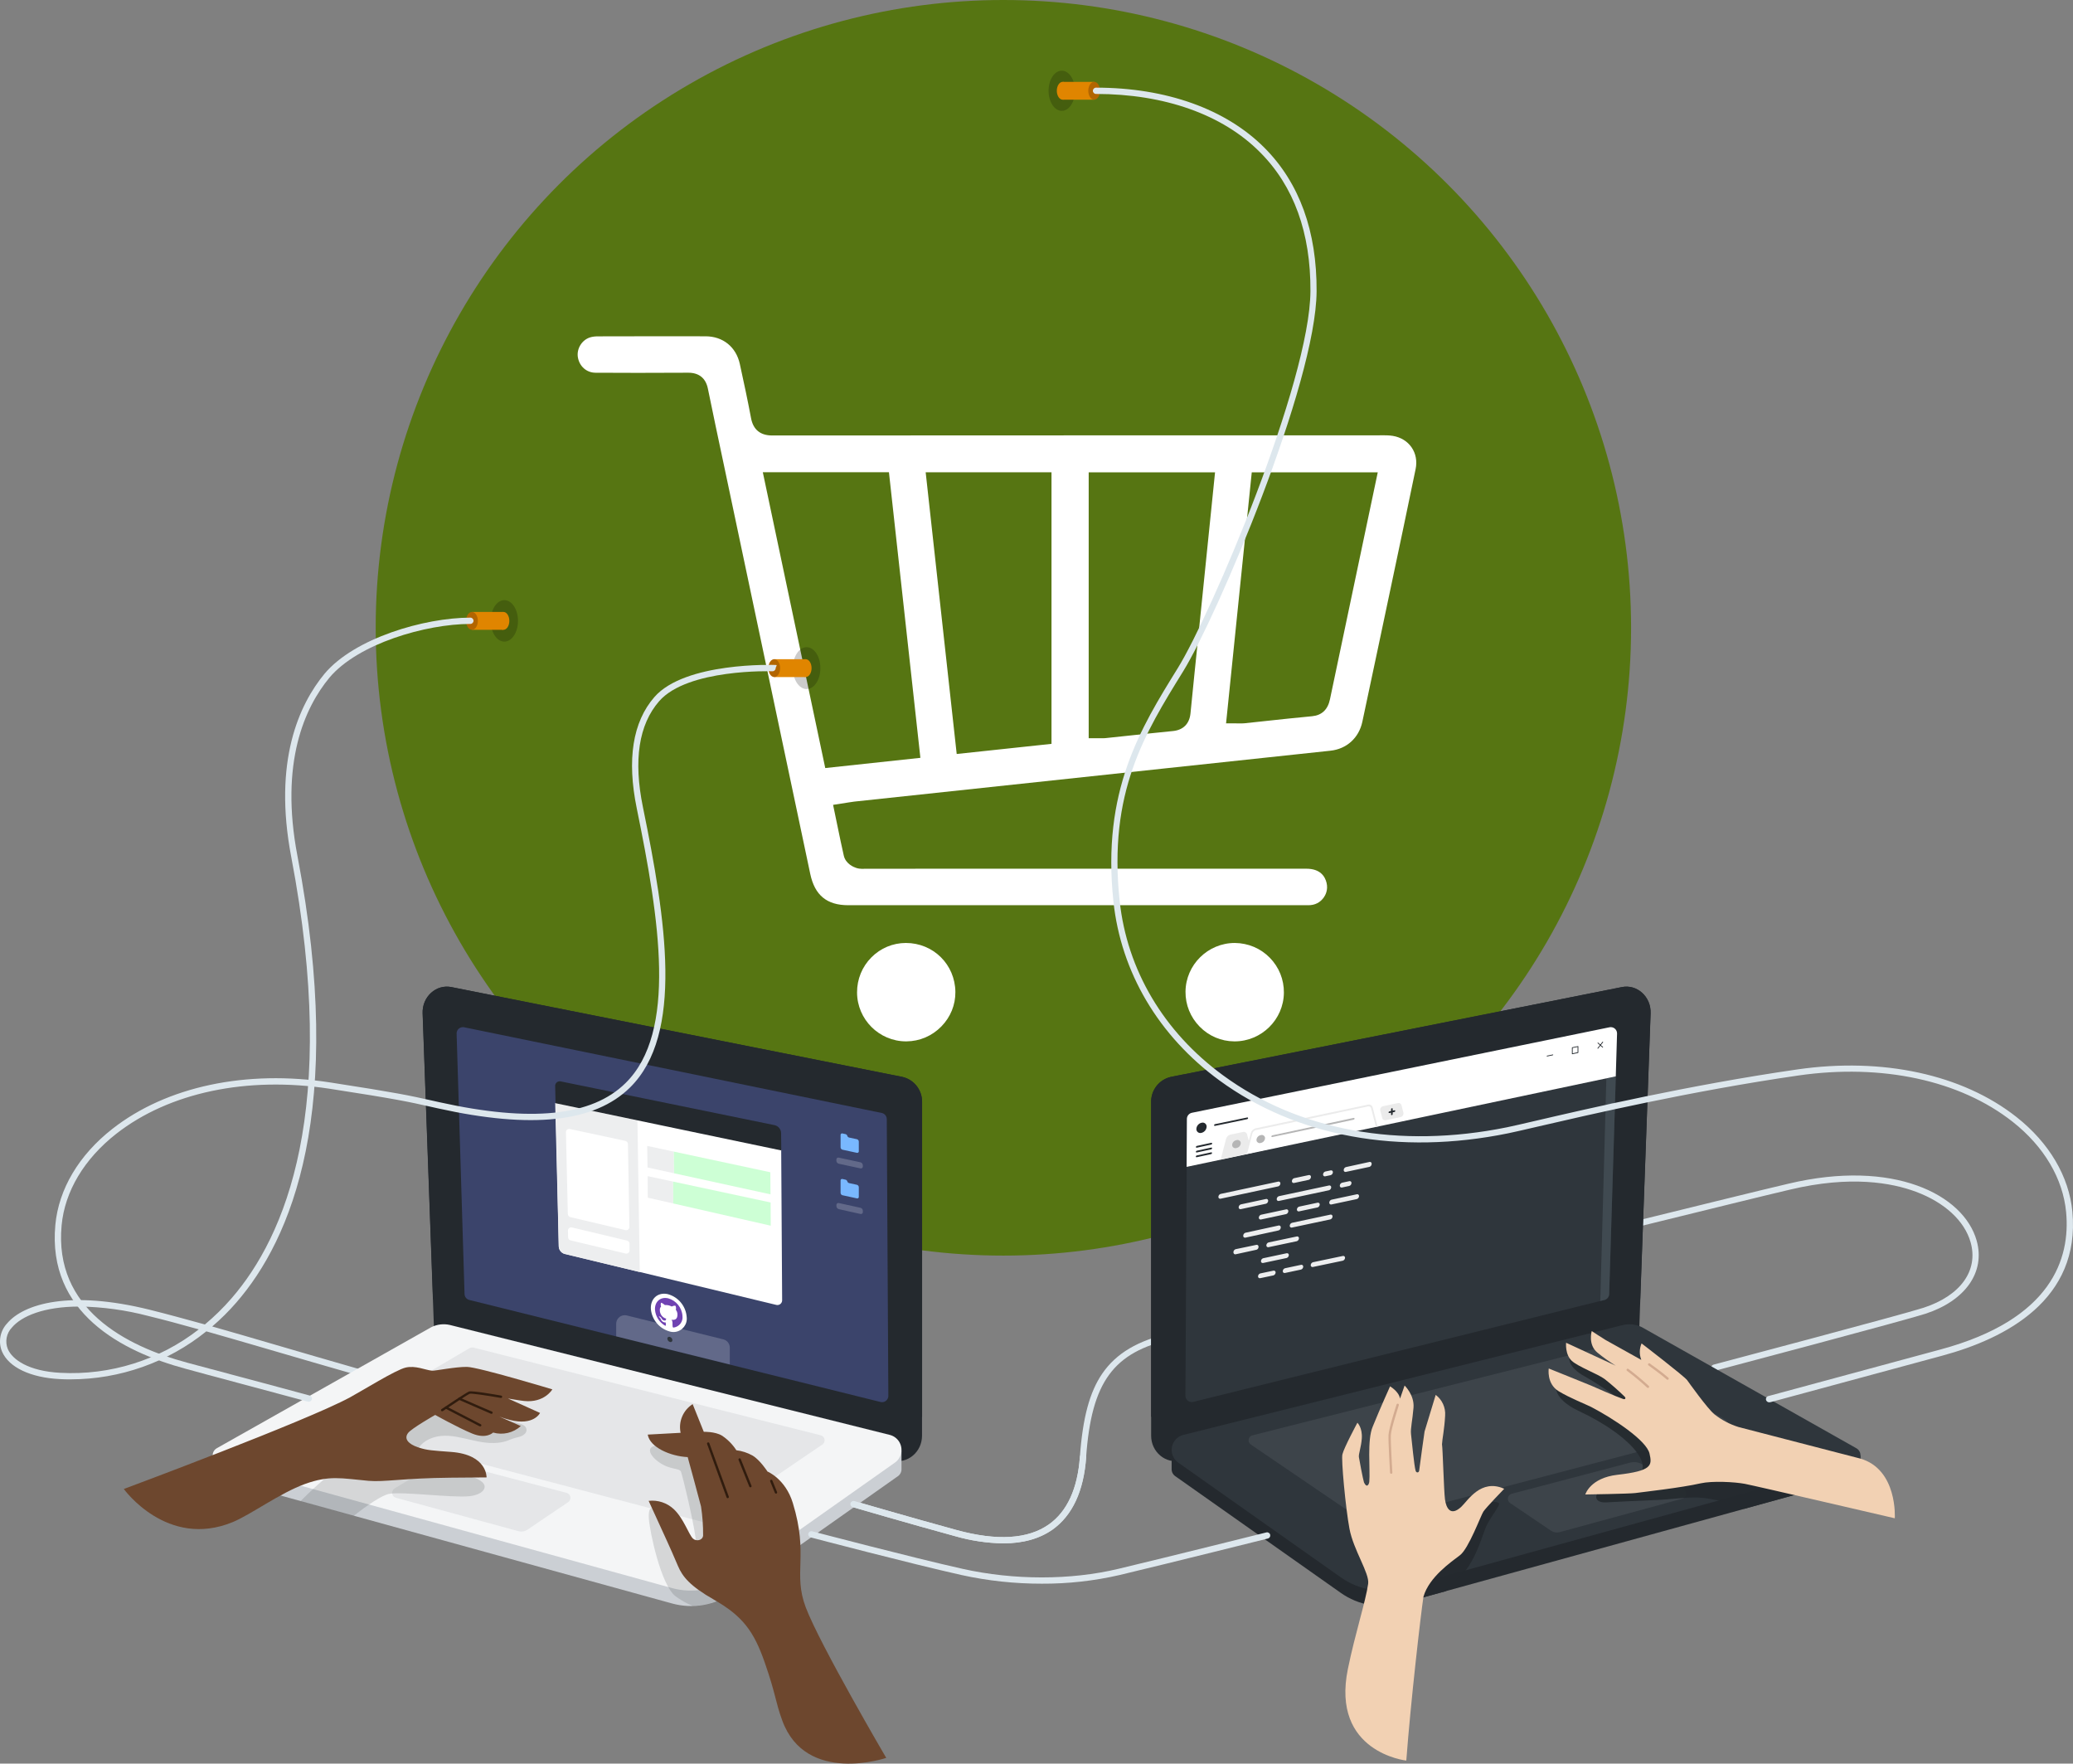 <svg version="1.1" xmlns="http://www.w3.org/2000/svg" xmlns:xlink="http://www.w3.org/1999/xlink" x="0px" y="0px" width="645.658px" height="549.205px" viewBox="0 0 645.658 549.205" enable-background="new 0 0 645.658 549.205" xml:space="preserve">
										<rect x="0" y="0" width="645.658" height="549.205" fill="#808080" stroke="none"/>
										<path display="none" fill="#FFFFFF" d="M421.514,128.894c-34.45-42.124-62.236-45.839-79.817-55.882c-12.579-7.194-24.185-19.851-38.944-37.495c-0.989,9.542-2.011,19.048-8.236,26.071c-12.238,13.828-28.856,22.325-42.405,29.014c-34.459,16.988-74.1,56.559-74.1,119.804c0,30.629,11.793,63.587,34.063,88.987c23.675,27.025,59.117,45.527,101.217,45.32c37.623-0.185,68.518-12.491,91.729-32.575c27.165-23.496,43.538-57.988,43.538-101.732C448.558,178.178,438.964,150.264,421.514,128.894z M383.422,316.635c-16.606,13.889-61.58,21.824-82.968,4.127c-2.107-1.74-2.179-4.369-0.792-5.882c1.038-1.144,1.941-1.669,3.187-2.388c1.558-0.901,3.558-0.538,4.909,0.69c8.427,7.801,48.263,14.337,72.202-1.776c0.877-0.596,2.018-0.994,2.991-0.561c0.728,0.305,1.169,0.703,1.265,1.535C384.367,313.715,384.459,315.753,383.422,316.635z M327.43,295.598c0.058-1.997,0.611-3.248,2.036-4.653c8.192-8.178,16.909-13.016,26.696-12.782c15.627,0.398,16.294,4.078,20.845,13.229c0.906,1.863,0.377,3.461-0.217,4.405c-0.324,0.519-2.121,2.238-2.717,2.238c-1.51,0-2.061-0.547-2.672-2.075c-3.726-9.322-9.247-9.364-16.23-9.364c-10.728-0.006-15.41,5.229-21.751,10.487c-1.584,1.308-3.065,2.288-4.255,1.308C328.212,297.572,327.41,296.436,327.43,295.598zM411.265,292.208c-14.927-1.158-31.569-35.572-47.988-35.289c-21.627,0.369-53.31,36.802-88.887,36.283c-18.158-0.276-37.708-6.898-38.303-34.6c-0.493-23.076,22.007-47.061,50.588-46.379c37.98,0.895,56.69,34.167,75.685,34.287c18.618,0.135,40.507-28.987,59.313-29.435c10.014-0.249,17.751,9.435,18.496,22.898C441.294,260.188,428.469,293.545,411.265,292.208z"></path>
										<g display="none">
											<path display="inline" fill="none" d="M311.091,146.925c-22.187-3.756-42.541-0.413-59.128,15.789c-18.544,18.115-19.969,47.255-3.687,64.578c5.014,5.333,9.899,10.87,15.456,15.593c6.465,5.491,7.375,11.104,2.515,17.867c-4.634,6.057-10.199,5.023-16.009,2.099c-7.822-0.245-12.911-6.584-20.654-9.358c-1.31,9.508-12.167,19.021-3.673,27.444c13.033,12.924,30.615,18.835,48.886,13.913c34.638-9.333,44.934-51.369,19.244-76.414c-5.857-5.711-12.971-10.117-19.37-15.292c-4.635-3.75-7.814-8.416-5.853-14.717c2.102-6.75,7.561-9.108,14.066-9.516c3.022-0.188,6.494-0.942,9.036,0.188c16.423,7.31,21.082-2.399,23.608-15.685c0.321-1.686,0.887-3.385,1.653-4.92C320.546,151.742,318.684,148.209,311.091,146.925z"></path>
											<path display="inline" fill="none" d="M277.495,99.082c4.197-17.178,11.845-32.165,29.757-44.123c-26.732,0.354-50.146,27.58-52.038,58.009C262.511,106.55,274.558,111.104,277.495,99.082z"></path>
											<path display="inline" fill="none" d="M297.558,79.411c-3.813,6.044-7.846,12.264-8.106,21.403c6.296-1.833,11.561-3.268,16.762-4.911c5.581-1.762,13.112-2.152,10.962-11.092c-1.437-5.976,1.582-15.376-5.404-17.114C305.499,66.139,300.986,73.976,297.558,79.411z"></path>
											<path display="inline" fill="none" d="M324.779,63.709c0.68,7.246,1.375,12.732,1.663,18.238c0.257,4.967,2.244,7.387,7.302,5.629c3.861-1.342,9.146-1.911,5.797-8.479C336.462,73.053,333.938,66.615,324.779,63.709z"></path>
											<path display="inline" fill="#FFFFFF" d="M439.955,312.199c-10.198-67.639-20.155-135.313-29.931-203.014c-1.054-7.302-3.963-11.228-11.561-10.486c-11.813,1.154-20.791-3.477-28.004-12.676c-2.255-2.873-4.656-6.556-9.435-5.805c0.04,0.055,0.064,0.109,0.101,0.164c-7.061,0.657-12.229-0.932-15.376-9.346c-3.619-9.668-11.357-16.148-22.327-17.865c-2.84-0.443-5.927-1.808-8.082-3.688c-9.662-8.431-19.403-7.139-29.961-1.74c-19.521,9.987-31.275,26.838-37.011,46.672c-4.923,17.027-13.328,27.049-30.935,29.123c-9.311,1.095-12.685,6.997-13.806,15.924c-6.643,52.915-13.574,105.793-20.681,158.646c-1.069,7.95,0.813,11.406,9.375,12.842c31.636,5.311,63.125,11.492,94.667,17.358c21.619,4.021,43.063,7.799,64.678,11.832c-0.001,0.011-0.001,0.021-0.001,0.031c0.025-0.006,0.051-0.012,0.078-0.017c0.031,0.005,0.062,0.01,0.092,0.017c0-0.013,0.001-0.024,0.001-0.037c27.79-6.039,54.328-11.907,82.159-17.768C440.255,321.047,440.828,318.006,439.955,312.199zM311.771,67.697c6.986,1.737,3.968,11.138,5.404,17.114c2.15,8.94-5.381,9.33-10.962,11.092c-5.201,1.643-10.466,3.077-16.762,4.911c0.261-9.139,4.294-15.358,8.106-21.403C300.986,73.976,305.499,66.139,311.771,67.697zM307.252,54.959c-17.912,11.958-25.56,26.945-29.757,44.123c-2.937,12.021-14.984,7.468-22.281,13.886C257.105,82.539,280.52,55.313,307.252,54.959z M317.181,158.494c-0.767,1.536-1.333,3.234-1.653,4.92c-2.526,13.286-7.185,22.995-23.608,15.685c-2.542-1.13-6.013-0.376-9.036-0.188c-6.505,0.408-11.964,2.766-14.066,9.516c-1.961,6.301,1.218,10.967,5.853,14.717c6.399,5.175,13.513,9.582,19.37,15.292c25.69,25.044,15.394,67.081-19.244,76.414c-18.271,4.923-35.853-0.989-48.886-13.913c-8.494-8.423,2.363-17.936,3.673-27.444c7.743,2.774,12.832,9.113,20.654,9.358c5.811,2.924,11.375,3.958,16.009-2.099c4.86-6.762,3.95-12.376-2.515-17.867c-5.556-4.723-10.442-10.26-15.456-15.593c-16.283-17.322-14.858-46.463,3.687-64.578c16.587-16.202,36.941-19.545,59.128-15.789C318.684,148.209,320.546,151.742,317.181,158.494z M333.744,87.577c-5.058,1.757-7.044-0.662-7.302-5.629c-0.288-5.506-0.983-10.992-1.663-18.238c9.159,2.906,11.683,9.344,14.762,15.389C342.891,85.666,337.605,86.235,333.744,87.577z"></path>
										</g>
										<path display="none" fill="#FEFEFE" d="M443.379,316.151c-4.343-28.789-8.515-57.603-12.755-86.406c-6.143-41.727-12.258-83.458-18.49-125.17c-1.6-10.711-1.781-11.1-12.693-11.077c-10.291,0.022-19.123-2.248-25.301-11.15c-0.795-1.146-2.138-1.905-2.961-3.038c-4.364-5.985-9.763-7.441-16.448-4.093c-2.706,1.355-4.474,0.864-5.468-2.443c-1.221-4.068-3.334-7.815-5.717-11.349c-5.622-8.335-12.714-14.414-23.408-14.586c-1.985-0.031-3.114-1.076-4.328-2.392c-5.218-5.653-11.601-7.55-19.242-6.436c-15.229,2.224-26.201,10.902-35.149,22.663c-10.057,13.219-16.548,28.22-20.615,44.2c-1.255,4.932-3.479,7.318-8.369,8.532c-7.466,1.854-14.667,4.756-22.105,6.75c-5.352,1.435-7.712,4.624-8.364,9.938c-2.437,19.841-5.071,39.656-7.621,59.482c-4.858,37.779-9.61,75.572-14.699,113.319c-0.576,4.271,0.58,5.313,4.385,6.018c44.864,8.312,89.701,16.767,134.547,25.177c10.669,2.002,21.345,3.976,32.133,5.984c0.515-0.08,1.142-0.146,1.754-0.278c29.356-6.405,58.704-12.858,88.082-19.159C443.481,320.005,443.79,318.882,443.379,316.151z M314.287,63.957c1.635,6.584,2.177,13.294,2.251,20.062c0.021,1.905-0.291,3.196-2.465,3.847c-8.83,2.639-17.603,5.462-27.343,8.515c4.086-14.359,9.54-26.639,21.546-34.818C312.541,58.657,313.029,58.893,314.287,63.957z M273.532,62.356c6.259-7.206,13.753-12.433,23.409-13.946c2.759-0.432,5.593-0.95,8.583,1.488c-17.971,10.519-25.459,27.314-29.819,46.027c-0.684,2.931-1.719,4.651-4.829,5.421c-5.026,1.243-9.931,2.98-14.872,4.554c-1.506,0.479-2.964,1.12-4.631,0.318C256.485,90.448,262.457,75.109,273.532,62.356z M318.267,149.187c-3.27,9.016-6.314,18.116-9.204,27.262c-0.907,2.87-1.997,3.282-4.703,2.143c-8.426-3.547-17.171-5.148-26.281-3.123c-5.651,1.257-9.622,4.39-11.185,10.225c-1.551,5.795,1.417,9.81,5.379,13.158c6.731,5.686,13.939,10.819,20.542,16.642c22.079,19.465,15.214,51.954,2.459,65.799c-7.413,8.047-16.614,12.523-27.389,13.172c-16.907,1.019-31.971-3.976-44.927-15.07c-2.251-1.928-3.178-3.778-2.121-6.862c2.446-7.133,4.502-14.401,6.905-22.224c3.025,2.047,5.59,3.839,8.212,5.545c5.32,3.465,10.99,6.142,17.301,7.225c10.22,1.755,17.265-6.166,14.356-16.115c-1.044-3.57-3.053-6.578-5.761-9.056c-3.483-3.186-7.006-6.346-10.69-9.293c-16.308-13.049-19.254-29.822-13.463-48.839c6.671-21.91,25.899-36.465,50.05-38.198c9.462-0.679,18.853-0.614,28.014,2.553C318.639,145.126,319.354,146.188,318.267,149.187z M338.84,80.138c-3.895,1.096-7.761,2.299-12.068,3.587c0.031-9.034-0.627-17.438-3.346-26.193c3.603,0.27,5.806,1.853,7.805,3.761c4.565,4.356,6.986,9.975,9.183,15.732C341.075,78.757,340.608,79.64,338.84,80.138z"></path>
										<g>
											<circle fill="#567512" cx="312.515" cy="195.503" r="195.503"></circle>
											<g>
												<g>
													<path fill-rule="evenodd" clip-rule="evenodd" fill="#FFFFFF" d="M264.202,281.892c-6.675-0.001-10.438-3.103-11.844-9.76c-6.752-32.033-26.854-127.143-26.854-127.143l-0.141-0.665c-1.535-7.221-3.274-15.405-4.89-23.325c-0.659-3.226-2.764-4.932-6.087-4.932c-5.863,0.032-10.98,0.046-15.71,0.046c-4.693,0-9.018-0.014-13.226-0.041c-2.767-0.018-5.017-2.012-5.471-4.849c-0.411-2.608,1.221-5.297,3.714-6.125c0.665-0.221,1.504-0.346,2.364-0.352c6.365-0.023,12.957-0.034,19.603-0.034l14.112,0.016c5.414,0.014,9.497,3.319,10.658,8.625c1.364,6.232,2.48,11.485,3.492,16.86c0.673,3.583,2.891,5.4,6.593,5.4c34.816-0.031,72.925-0.043,119.959-0.043l67.614,0.009l2.738-0.026c0.857,0,1.961,0.021,2.972,0.183c2.475,0.406,4.556,1.681,5.863,3.588c1.311,1.897,1.756,4.29,1.252,6.734c-2.649,12.844-5.411,25.91-8.082,38.545l-3.902,18.457c-1.5,7.133-3.058,14.504-4.619,21.745c-1.079,4.994-4.88,8.432-9.922,8.974l-148.3,15.847c-0.579,0.06-1.095,0.147-1.638,0.239l-4.975,0.779l1.464,7.063c0.625,3.023,1.216,5.878,1.866,8.733c0.595,2.596,3.114,3.597,3.873,3.841c0.591,0.196,1.208,0.29,1.892,0.29c0.254,0,0.479-0.013,0.662-0.023l0.12-0.005l37.42-0.019l100.111,0.004c4.338,0,5.819,2.405,6.297,4.422c0.521,2.208-0.37,3.853-0.947,4.637c-0.57,0.78-1.867,2.119-4.126,2.285c-0.285,0.019-0.623,0.026-0.879,0.026L264.202,281.892zM257.033,239.178l29.632-3.182l-9.795-88.936h-39.284L257.033,239.178z M297.975,234.799l29.526-3.155v-84.565h-39.189L297.975,234.799z M343.597,229.895c0.237,0,0.459-0.009,0.675-0.033l6.053-0.643c5.119-0.55,10.103-1.082,15.005-1.566c3.204-0.314,5.143-2.273,5.461-5.515c0.805-8.2,1.666-16.537,2.5-24.613l5.147-50.429h-39.354v82.789L343.597,229.895zM386.943,225.269c0.247,0,0.466-0.012,0.687-0.036l6.626-0.711c4.729-0.509,9.617-1.037,14.411-1.481c3.025-0.29,4.899-2.066,5.568-5.282c1.751-8.389,7.18-34.104,7.18-34.104l7.704-36.57h-39.244l-8.005,78.176L386.943,225.269z"></path>
												</g>
												<g>
													<path fill-rule="evenodd" clip-rule="evenodd" fill="#FFFFFF" d="M384.382,324.292c-4.045-0.031-7.856-1.656-10.727-4.577c-2.886-2.937-4.454-6.81-4.416-10.908c0.079-8.358,6.964-15.158,15.348-15.158c4.169,0.038,8.038,1.669,10.903,4.595c2.868,2.926,4.427,6.791,4.39,10.883c-0.073,8.363-6.963,15.167-15.359,15.167L384.382,324.292z"></path>
												</g>
												<g>
													<path fill-rule="evenodd" clip-rule="evenodd" fill="#FFFFFF" d="M282.215,324.293c-8.388,0-15.241-6.829-15.276-15.223c-0.014-4.133,1.57-8.014,4.461-10.93c2.861-2.883,6.671-4.479,10.729-4.492c8.56,0,15.337,6.697,15.434,15.246c0.042,4.031-1.516,7.857-4.387,10.775c-2.897,2.953-6.752,4.595-10.854,4.623h-0.003H282.215z"></path>
												</g>
											</g>
											<path fill="#DDE7ED" d="M312.441,480.62c-5.076-0.087-10.119-0.845-14.996-2.255c-13.909-3.793-31.699-8.987-31.875-9.036c-0.52-0.154-0.815-0.699-0.662-1.219c0.153-0.516,0.693-0.813,1.211-0.663c0.176,0.049,17.946,5.233,31.846,9.026c12.574,3.431,22.238,2.833,28.738-1.764c5.684-4.038,8.928-11.115,9.645-21.044c0.871-12.154,3.018-20.143,6.959-25.905c4.342-6.342,11.146-10.36,21.406-12.635c27.561-6.106,94.967-22.671,144.18-34.756c22.221-5.459,39.766-9.802,48.164-11.762c32.602-7.753,54.547,3.352,58.594,17.73c2.754,9.802-3.498,18.701-15.928,22.77c-6.301,2.058-63.16,17.123-65.582,17.76c-0.529,0.106-1.047-0.238-1.152-0.769c-0.098-0.486,0.184-0.968,0.654-1.123c0.588-0.156,59.221-15.683,65.473-17.73c11.518-3.764,17.133-11.576,14.654-20.378c-1.883-6.675-8.096-12.418-17.055-15.751c-7.469-2.783-20.338-5.155-39.207-0.656c-8.398,1.96-25.943,6.312-48.154,11.762c-49.223,12.095-116.639,28.649-144.229,34.766c-18.389,4.078-25.162,13.35-26.838,36.756c-0.754,10.547-4.273,18.113-10.467,22.544C323.771,479.179,318.615,480.62,312.441,480.62L312.441,480.62z"></path>
											<ellipse opacity="0.2" cx="157.088" cy="193.348" rx="4.244" ry="6.459"></ellipse>
											<path fill="#E08500" d="M156.755,196.121h-9.753l1.235-2.764l-1.235-2.793h9.753V196.121L156.755,196.121z"></path>
											<ellipse fill="#B26500" cx="147.002" cy="193.346" rx="1.833" ry="2.784"></ellipse>
											<ellipse fill="#E08500" cx="156.804" cy="193.346" rx="1.833" ry="2.784"></ellipse>
											<ellipse opacity="0.2" cx="251.232" cy="208.06" rx="4.283" ry="6.518"></ellipse>
											<path fill="#DDE7ED" d="M21.962,429.543c-1.098,0-2.187,0-3.283-0.078c-9.164-0.451-15.908-3.646-18.035-8.547c-1.26-2.996-0.638-6.453,1.588-8.821c5.156-6.097,19.535-10.399,44.411-4.225c5.567,1.382,11.193,2.94,17.172,4.577c2.976-2.48,5.745-5.197,8.282-8.125c16.771-19.3,33.6-58.81,18.623-137.408c-5.725-29.934,2.49-47.586,10.38-57.133c9.292-11.038,30.975-17.42,45.403-17.446c0.541,0,0.979,0.438,0.979,0.98s-0.438,0.98-0.979,0.98c-13.846,0.016-34.979,6.138-43.896,16.731c-7.625,9.223-15.545,26.336-9.967,55.516c15.172,79.393-1.961,119.432-19.025,139.064c-2.318,2.671-4.832,5.167-7.518,7.469c6.155,1.744,12.742,3.665,20.005,5.792c7.263,2.127,15.751,4.607,25.337,7.352c0.527,0.121,0.856,0.647,0.734,1.175c-0.121,0.527-0.646,0.856-1.175,0.735c-0.033-0.008-0.066-0.018-0.099-0.028c-9.586-2.744-17.967-5.195-25.348-7.352c-7.84-2.283-14.77-4.313-21.288-6.155C52.281,424.253,37.354,429.527,21.962,429.543zM24.766,406.873c-11.135,0-18.063,3-21.034,6.509c-1.738,1.793-2.242,4.447-1.284,6.753c1.411,3.244,6.44,6.861,16.339,7.371c15.537,0.84,30.854-3.964,43.127-13.526c-5.469-1.529-10.645-2.94-15.761-4.186c-6.985-1.835-14.166-2.819-21.387-2.931V406.873L24.766,406.873z"></path>
											<path fill="#E08500" d="M250.899,210.843h-9.753l1.235-2.764l-1.235-2.793h9.753V210.843z"></path>
											<ellipse fill="#B26500" cx="241.146" cy="208.06" rx="1.833" ry="2.783"></ellipse>
											<ellipse fill="#E08500" cx="250.938" cy="208.06" rx="1.832" ry="2.783"></ellipse>
											<ellipse opacity="0.2" cx="330.705" cy="28.267" rx="4.116" ry="6.253"></ellipse>
											<path fill="#E08500" d="M331.039,25.493h9.752l-1.244,2.764l1.244,2.793h-9.752V25.493z"></path>
											<ellipse fill="#B26500" cx="340.79" cy="28.266" rx="1.833" ry="2.783"></ellipse>
											<ellipse fill="#E08500" cx="330.99" cy="28.266" rx="1.833" ry="2.783"></ellipse>
											<path fill="#24292E" d="M367.849,454.803l136.916-33.452c3.357-0.925,5.711-3.939,5.793-7.42l3.549-98.329c0.215-5.185-4.225-9.214-9.037-8.194l-140.465,27.964c-3.615,0.861-6.141,4.126-6.068,7.842v103.896C358.537,452.186,363.095,455.999,367.849,454.803z"></path>
											<path fill="#24292E" d="M436.41,499.331l141.221-38.932c1.127-0.32,1.887-1.369,1.842-2.538v-4.539l-67.904-25.16c-0.547-0.308-1.191-0.398-1.803-0.255l-144.848,23.867v5.547c-0.063,0.899,0.332,1.77,1.049,2.313l51.664,36.423C423.083,499.904,429.976,501.106,436.41,499.331L436.41,499.331z"></path>
											<path fill="#2F363C" d="M436.41,494.538l141.221-38.932c1.336-0.369,2.119-1.752,1.75-3.087c-0.18-0.646-0.607-1.192-1.191-1.52c0,0-64.229-36.266-66.855-37.727c-1.771-0.864-3.781-1.103-5.705-0.676l-136.986,34.227c-2.596,0.617-4.201,3.222-3.584,5.818c0.271,1.143,0.949,2.147,1.908,2.827l50.664,35.746C423.076,495.08,429.968,496.299,436.41,494.538z"></path>
											<path opacity="0.15" fill="#8F979F" d="M498.199,419.664l-108.021,27.288c-0.871,0.176-1.434,1.024-1.256,1.895c0.088,0.434,0.35,0.812,0.727,1.046l34.697,23.602c0.77,0.522,1.728,0.687,2.627,0.451l109.982-28.875c0.857-0.228,1.369-1.107,1.143-1.966c-0.109-0.41-0.375-0.761-0.742-0.976l-37.734-22.19C499.199,419.668,498.691,419.57,498.199,419.664L498.199,419.664z M524.369,463.771L511.451,456c-1.117-0.67-2.455-0.861-3.715-0.529l-36.893,9.703c-0.859,0.224-1.375,1.101-1.152,1.96c0.1,0.381,0.334,0.713,0.662,0.932l12.742,8.625c0.775,0.524,1.742,0.686,2.646,0.441l38.225-10.419c0.859-0.228,1.371-1.107,1.143-1.966C525.001,464.335,524.734,463.985,524.369,463.771z"></path>
											<path fill="#444D56" d="M503.521,321.845l-2.471,81.157c-0.035,0.859-0.627,1.595-1.459,1.813l-128.127,31.757c-1.055,0.238-2.105-0.425-2.344-1.481c-0.029-0.131-0.045-0.266-0.047-0.4l0.49-86.254c0.02-0.904,0.654-1.678,1.539-1.872l130.135-26.641c1.068-0.179,2.078,0.542,2.256,1.61C503.511,321.637,503.521,321.741,503.521,321.845L503.521,321.845z"></path>
											<path fill="#24292E" d="M277.861,454.803l-136.898-33.452c-3.355-0.925-5.709-3.939-5.792-7.42l-3.548-98.329c-0.217-5.185,4.225-9.214,9.037-8.194l140.445,27.964c3.615,0.861,6.141,4.126,6.067,7.842v103.896C287.172,452.186,282.615,455.999,277.861,454.803z"></path>
											<path fill="#CBCFD4" d="M209.299,499.331L68.078,460.398c-1.11-0.321-1.864-1.353-1.833-2.509v-4.538l67.905-25.161c0.548-0.308,1.191-0.398,1.804-0.255l144.827,23.857v5.548c0.063,0.898-0.331,1.769-1.049,2.313l-51.664,36.423C222.615,499.915,215.728,501.109,209.299,499.331L209.299,499.331z"></path>
											<path fill="#F4F5F6" d="M209.299,494.538L68.078,455.605c-1.334-0.369-2.118-1.752-1.749-3.087c0.178-0.646,0.607-1.192,1.19-1.52c0,0,64.229-36.266,66.856-37.727c1.77-0.864,3.781-1.103,5.704-0.676l136.986,34.227c2.597,0.616,4.202,3.222,3.585,5.818c-0.271,1.143-0.95,2.147-1.909,2.826l-50.664,35.747C222.632,495.08,215.741,496.299,209.299,494.538z"></path>
											<path opacity="0.15" fill="#8F979F" d="M147.51,419.664l108.032,27.278c0.87,0.176,1.433,1.024,1.256,1.895c-0.088,0.434-0.351,0.812-0.727,1.046l-34.697,23.602c-0.77,0.522-1.727,0.687-2.627,0.451L108.784,445.03c-0.858-0.227-1.369-1.106-1.143-1.965c0.108-0.41,0.375-0.761,0.74-0.976l37.736-22.19C146.537,419.651,147.033,419.567,147.51,419.664z M122.938,463.486l12.919-7.773c1.115-0.669,2.455-0.86,3.715-0.528l36.893,9.703c0.859,0.224,1.375,1.101,1.151,1.96c-0.099,0.381-0.335,0.712-0.661,0.932l-12.742,8.625c-0.776,0.524-1.742,0.686-2.646,0.441l-38.227-10.419c-0.857-0.228-1.369-1.107-1.143-1.966C122.306,464.052,122.572,463.701,122.938,463.486L122.938,463.486z"></path>
											<path fill="#444D56" d="M142.188,321.845l2.47,81.157c0.037,0.859,0.629,1.595,1.461,1.813l128.145,31.786c1.057,0.238,2.105-0.425,2.344-1.48c0.03-0.132,0.047-0.267,0.049-0.401l-0.49-86.254c-0.02-0.904-0.656-1.678-1.539-1.872l-130.125-26.699c-1.064-0.195-2.086,0.511-2.281,1.575C142.197,321.594,142.187,321.72,142.188,321.845L142.188,321.845z"></path>
											<path fill="#DDE7ED" d="M312.441,480.62c-5.076-0.087-10.119-0.845-14.996-2.255c-13.909-3.793-31.699-8.987-31.875-9.036c-0.52-0.154-0.815-0.699-0.662-1.219c0.153-0.516,0.693-0.813,1.211-0.663c0.176,0.049,17.946,5.233,31.846,9.026c12.574,3.431,22.238,2.833,28.738-1.764c5.684-4.038,8.928-11.115,9.645-21.044c0.037-0.541,0.506-0.949,1.049-0.912c0.541,0.038,0.949,0.508,0.91,1.049c-0.754,10.547-4.273,18.113-10.467,22.544C323.771,479.18,318.615,480.62,312.441,480.62L312.441,480.62z"></path>
											<path fill="#24292E" d="M510.872,404.58l3.215-88.988c0.215-5.186-4.225-9.214-9.037-8.194l-140.445,27.974c-3.615,0.861-6.141,4.126-6.068,7.842v98.015L510.872,404.58z M134.867,404.58l-3.215-88.988c-0.216-5.186,4.225-9.214,9.037-8.194l140.445,27.974c3.615,0.861,6.141,4.126,6.067,7.842v98.015L134.867,404.58z"></path>
											<path fill="#3B446B" d="M142.217,321.845l2.47,81.157c0.037,0.859,0.629,1.595,1.461,1.813l128.146,31.786c1.057,0.238,2.104-0.425,2.344-1.48c0.03-0.132,0.047-0.267,0.049-0.401l-0.49-86.254c-0.02-0.904-0.656-1.678-1.539-1.872l-130.125-26.699c-1.064-0.195-2.086,0.511-2.281,1.575C142.226,321.594,142.216,321.72,142.217,321.845L142.217,321.845z"></path>
											<path fill="#2F363C" d="M503.677,321.845l-2.469,81.157c-0.037,0.859-0.629,1.595-1.461,1.813l-128.145,31.757c-1.057,0.238-2.105-0.425-2.344-1.481c-0.029-0.131-0.047-0.266-0.049-0.4l0.49-86.254c0.02-0.904,0.656-1.678,1.539-1.872l130.135-26.641c1.066-0.189,2.084,0.521,2.273,1.587C503.667,321.621,503.677,321.733,503.677,321.845L503.677,321.845z"></path>
											<path opacity="0.15" fill="#24292E" d="M146.031,465.946c3.803-0.363,5.733-2.265,4.597-3.921c-1.96-2.773-11.351-3.979-15.35-4.421c-8.066-0.892-6.86-7.841-0.353-9.938c6.507-2.097,13.184,2.372,20.152,1.627c3.225-0.343,3.186-1.039,6.371-1.773c3.186-0.735,3.332-3.333,0.744-4.078c-3.078-0.882-14.359-3.92-14.359-3.92l-20.76-2.49c0,0-17.574,16.379-26.248,23.72c-2.343,1.961-4.832,4.332-7.243,6.724l16.574,4.568c4.185-3.255,8.821-6.46,11.124-6.861C125.524,464.466,140.679,466.457,146.031,465.946L146.031,465.946z M224.894,454.459c-6.088-6.244-18.967-5.116-21.563-3.999c-1.637,0.705-0.98,2.773,1.773,4.783c3.687,2.666,6.558,1.783,7.02,3.106c0.46,1.323,4.557,17.722,4.783,23.112c0.225,5.391-10.891-9.331-10.891-9.331s-4.4-6.058-3.92,0.833c0.323,4.303,3.783,20.505,8.223,24.063c1.685,1.259,3.522,2.297,5.47,3.088c4.393-0.119,8.651-1.534,12.242-4.067l11.644-8.214l-0.137-0.48C239.537,487.354,235.548,465.389,224.894,454.459L224.894,454.459z"></path>
											<path fill="#6D472E" d="M276.028,547.427c0,0-20.681-35.285-25.072-46.89c-4.048-10.724,0.979-16.192-4.019-32.482c-2.303-7.538-7.891-9.802-7.891-9.802s-2.322-3.627-4.705-5.009c-1.547-0.856-3.243-1.408-4.998-1.627c-1.166-1.821-2.702-3.378-4.509-4.567c-2.127-1.274-5.636-1.177-5.636-1.177l-3.46-8.615c-2.993,1.9-4.491,5.461-3.754,8.93l-10.243,0.559c0.677,3.979,7.048,6.743,12.448,7.008c0,0,3.794,13.84,4.155,15.379c0.457,3,0.674,6.031,0.647,9.066c-0.157,1.509-2.146,1.901-3.176,0.911c-1.313-1.274-2.872-6.233-5.949-9.135c-2.104-1.979-4.973-2.929-7.841-2.598c6.105,13.418,6.174,13.34,9.146,20.309c1.411,3.313,3.764,6.234,11.164,10.448c9.057,5.166,12.496,9.949,15.858,19.604c3.528,10.115,3.274,12.144,5.47,18.094C251.044,555.904,276.028,547.427,276.028,547.427L276.028,547.427z"></path>
											<path fill="#301C0E" d="M226.638,466.555c-0.154-0.003-0.291-0.101-0.344-0.245l-6.047-16.604c-0.09-0.186-0.013-0.408,0.172-0.498c0.186-0.09,0.408-0.013,0.498,0.173c0.011,0.022,0.02,0.046,0.025,0.07l6.048,16.604c0.067,0.189-0.028,0.397-0.216,0.471L226.638,466.555z M233.714,463.172c-0.152,0.002-0.289-0.092-0.343-0.234l-3.343-8.303c-0.075-0.189,0.018-0.404,0.207-0.479c0.189-0.076,0.404,0.016,0.479,0.205l3.343,8.303c0.078,0.184-0.009,0.396-0.193,0.475c-0.004,0.002-0.008,0.004-0.013,0.005L233.714,463.172z M241.693,465.133c-0.148,0-0.283-0.089-0.343-0.226l-1.47-3.598c-0.076-0.187,0.014-0.399,0.2-0.475c0.187-0.076,0.398,0.014,0.476,0.2l0,0l1.471,3.598c0.078,0.185-0.01,0.397-0.193,0.476c-0.004,0.001-0.009,0.003-0.014,0.005C241.78,465.127,241.736,465.134,241.693,465.133z"></path>
											<path fill="#6D472E" d="M72.44,474.014c5.655-2.323,14.701-9.037,22.543-11.889c7.686-2.755,11.193-1.765,19.838-0.98c4.901,0.431,10.723-0.843,25.65-0.98c5.195-0.059,11.076-0.088,11.076-0.088s0.285-7.067-10.987-7.93c-5.881-0.451-7.449-0.461-10.458-1.48c-2.676-0.901-4.421-2.499-3.029-4.391c1.068-1.45,8.469-5.655,8.469-5.655s6.998,3.921,11.479,5.782c4.479,1.862,6.557-0.294,6.557-0.294c3.033,0.869,6.301,0.105,8.635-2.019l-6.654-2.94c1.055,0.409,2.136,0.753,3.234,1.029c7.479,1.901,9.408-2.177,9.408-2.177l-9.987-4.498c0,0,3.637,0.627,4.999,0.773c6.371,0.667,8.821-3.616,8.821-3.616s-23.024-6.949-26.601-6.998c-3.578-0.05-10.008,1.273-10.861,1.186c-2.146-0.216-5.115-1.686-8.213-0.98c-3.098,0.706-13.595,7.254-17.35,9.282c-13.721,7.42-70.443,28.532-70.443,28.532S52.004,482.395,72.44,474.014z"></path>
											<path fill="#301C0E" d="M137.728,439.483c-0.199,0.014-0.373-0.137-0.387-0.337c-0.01-0.139,0.061-0.271,0.182-0.34c0.783-0.529,7.723-5.155,8.547-5.479c0.822-0.324,7.891,0.892,10.037,1.273c0.199,0.035,0.334,0.227,0.299,0.427c-0.035,0.2-0.227,0.334-0.427,0.299l0,0c-4.313-0.765-9.097-1.46-9.646-1.304c-0.549,0.157-5.332,3.353-8.399,5.4C137.872,439.463,137.801,439.484,137.728,439.483L137.728,439.483z"></path>
											<path fill="#301C0E" d="M153.048,440.247c-0.049,0.011-0.099,0.011-0.146,0l-9.979-4.332c-0.188-0.081-0.272-0.298-0.191-0.485c0.082-0.187,0.299-0.271,0.485-0.19l0,0l9.978,4.332c0.191,0.063,0.295,0.267,0.232,0.457c-0.053,0.161-0.211,0.265-0.379,0.249V440.247z M149.548,444.167c-0.055,0.013-0.111,0.013-0.166,0l-10.605-5.498c-0.182-0.093-0.254-0.314-0.162-0.495c0.093-0.182,0.314-0.254,0.496-0.162l0,0l10.605,5.499c0.184,0.077,0.271,0.29,0.192,0.475c-0.06,0.144-0.204,0.232-0.36,0.221V444.167z"></path>
											<path opacity="0.2" fill="#FFFFFF" d="M227.304,424.908l-35.383-8.753v-3.921c0-1.472,1.194-2.665,2.667-2.664c0.214,0,0.428,0.025,0.636,0.077l30.051,7.439c1.191,0.293,2.029,1.36,2.029,2.587V424.908z"></path>
											<path fill="#FFFFFF" d="M213.876,410.126c0.288,2.277-1.324,4.357-3.603,4.646c-0.59,0.075-1.191,0.021-1.76-0.156c-3.186-0.908-5.486-3.68-5.793-6.979c-0.186-3.195,2.127-5.293,5.215-4.646C211.24,403.855,213.626,406.724,213.876,410.126z"></path>
											<path fill="#2F363C" d="M209.427,417.292c0.043,0.312-0.174,0.599-0.484,0.643c-0.088,0.012-0.178,0.004-0.262-0.024c-0.447-0.129-0.773-0.517-0.822-0.98c-0.045-0.311,0.172-0.599,0.483-0.642c0.088-0.013,0.177-0.004,0.261,0.024C209.051,416.441,209.376,416.828,209.427,417.292z"></path>
											<path fill="#6F42B2" d="M208.005,404.286c-2.362-0.5-4.146,1.137-3.999,3.616c0.179,2.041,1.337,3.868,3.106,4.901c0.217,0.088,0.285,0,0.275-0.147c-0.01-0.147,0-0.451-0.049-0.823c-0.615,0.051-1.196-0.291-1.451-0.853c-0.091-0.298-0.264-0.563-0.5-0.765c-0.393-0.362,0-0.265,0-0.265c0.287,0.118,0.522,0.333,0.666,0.607c0.197,0.501,0.734,0.777,1.256,0.647c0-0.207,0.089-0.403,0.244-0.539c-1.213-0.313-2.055-1.414-2.039-2.666c-0.037-0.408,0.098-0.814,0.373-1.118c-0.138-0.387-0.138-0.809,0-1.195c0,0,0.354,0,1.195,0.716c0.355-0.023,0.711,0,1.059,0.068c0.375,0.082,0.738,0.214,1.078,0.392c0.805-0.411,1.177-0.205,1.177-0.205c0.177,0.384,0.212,0.817,0.099,1.225c0.3,0.378,0.475,0.841,0.5,1.323c0.079,1.745-0.911,1.901-1.862,1.794c0.209,0.254,0.323,0.572,0.324,0.901c0,0.607,0,1.078,0.049,1.235c0.005,0.162,0.141,0.289,0.303,0.284l0,0c1.756-0.238,2.986-1.852,2.755-3.607c-0.167-2.623-1.989-4.848-4.528-5.527"></path>
											<path fill="#FFFFFF" d="M241.683,406.333l-65.836-15.868c-1.032-0.307-1.759-1.229-1.814-2.304l-1.107-44.626c0-1.059,70.375,13.34,70.385,14.457l0.295,46.852c0.043,0.815-0.584,1.513-1.4,1.556C242.028,406.409,241.851,406.387,241.683,406.333L241.683,406.333z"></path>
											<path fill="#EDEEEF" d="M199.262,396.141l-23.415-5.646c-1.032-0.306-1.759-1.229-1.814-2.304l-0.979-44.626l25.483,5.332L199.262,396.141z"></path>
											<path fill="#FFFFFF" d="M194.831,383.075l-17.221-4.058c-0.439-0.125-0.746-0.523-0.755-0.98l-0.588-25.483c-0.013-0.542,0.417-0.99,0.958-1.002c0.076-0.002,0.152,0.005,0.229,0.021l17.348,3.715c0.449,0.114,0.768,0.517,0.775,0.98l0.459,25.807c0.025,0.541-0.392,1-0.933,1.025C195.013,383.105,194.921,383.097,194.831,383.075L194.831,383.075z"></path>
											<path fill="#EDEEEF" d="M209.946,365.374l-8.272-1.813l-0.098-6.714l8.282,1.773L209.946,365.374L209.946,365.374z"></path>
											<path fill="#CDFFD5" d="M239.978,371.931l-30.032-6.557l-0.088-6.754l30.071,6.43L239.978,371.931L239.978,371.931z"></path>
											<path fill="#EDEEEF" d="M209.69,374.773l-7.93-1.804l-0.029-6.704l7.92,1.695L209.69,374.773L209.69,374.773z"></path>
											<path fill="#CDFFD5" d="M240.056,381.693l-30.365-6.92l-0.039-6.813l30.365,6.499L240.056,381.693z"></path>
											<path fill="#FFFFFF" d="M194.901,390.376l-17.202-4.116c-0.434-0.103-0.744-0.485-0.754-0.932l-0.049-2.116c-0.016-0.542,0.412-0.992,0.953-1.007c0.084-0.002,0.169,0.007,0.252,0.026l17.211,4.106c0.452,0.106,0.768,0.517,0.755,0.98v2.146c-0.028,0.541-0.489,0.956-1.029,0.929C194.992,390.392,194.946,390.386,194.901,390.376L194.901,390.376z"></path>
											<path fill="#24292E" d="M243.339,358.257l-70.306-14.702l-0.118-5.234c-0.092-0.785,0.47-1.496,1.255-1.588c0.167-0.02,0.337-0.01,0.5,0.029l66.65,13.635c1.116,0.277,1.916,1.261,1.96,2.411L243.339,358.257z"></path>
											<path fill="#79B8FF" d="M266.882,354.758l-2.439-0.52c-0.261-0.069-0.466-0.271-0.539-0.529c-0.074-0.259-0.279-0.46-0.539-0.529l-0.98-0.216c-0.253-0.06-0.506,0.096-0.566,0.349c-0.012,0.047-0.016,0.094-0.012,0.142v3.832c0.006,0.348,0.242,0.647,0.578,0.735l4.519,0.98c0.253,0.06,0.507-0.097,0.566-0.349c0.011-0.047,0.015-0.095,0.012-0.142v-3.019C267.472,355.142,267.226,354.838,266.882,354.758L266.882,354.758z"></path>
											<path opacity="0.2" fill="#FFFFFF" d="M267.991,363.845l-6.753-1.451c-0.445-0.114-0.75-0.521-0.735-0.979v-0.294c-0.025-0.329,0.221-0.617,0.55-0.643c0.063-0.005,0.125,0.001,0.186,0.015l6.753,1.451c0.448,0.11,0.759,0.519,0.745,0.979v0.295c0.026,0.329-0.219,0.617-0.548,0.644C268.122,363.867,268.055,363.861,267.991,363.845z"></path>
											<path fill="#79B8FF" d="M266.882,368.951l-2.439-0.529c-0.26-0.07-0.464-0.271-0.539-0.529c-0.076-0.258-0.28-0.458-0.539-0.529l-0.98-0.216c-0.246-0.065-0.498,0.079-0.564,0.325c-0.015,0.054-0.02,0.109-0.014,0.165v3.833c0.01,0.346,0.244,0.644,0.578,0.734l4.519,0.98c0.245,0.066,0.499-0.079,0.564-0.325c0.015-0.054,0.019-0.109,0.014-0.165v-3.02C267.464,369.329,267.221,369.033,266.882,368.951L266.882,368.951z"></path>
											<path opacity="0.2" fill="#FFFFFF" d="M267.991,378.037l-6.743-1.499c-0.445-0.115-0.75-0.522-0.735-0.98v-0.294c-0.025-0.329,0.222-0.617,0.55-0.643c0.063-0.004,0.125,0.001,0.187,0.015l6.753,1.48c0.448,0.11,0.759,0.519,0.745,0.98v0.294c0.039,0.327-0.195,0.625-0.523,0.664C268.145,378.064,268.066,378.059,267.991,378.037L267.991,378.037z"></path>
											<path fill="#EDEEEF" d="M398.104,369.451l-17.955,3.842c-0.297,0.067-0.59-0.118-0.656-0.414c-0.014-0.06-0.018-0.122-0.012-0.184c0.018-0.409,0.287-0.765,0.678-0.892l17.964-3.843c0.297-0.066,0.59,0.119,0.658,0.414c0.014,0.061,0.016,0.123,0.01,0.185C398.772,368.972,398.499,369.328,398.104,369.451L398.104,369.451z M407.622,367.412l-4.576,0.98c-0.297,0.067-0.59-0.118-0.656-0.414c-0.014-0.061-0.018-0.122-0.012-0.184c0.02-0.412,0.293-0.769,0.688-0.893l4.576-0.979c0.297-0.067,0.59,0.118,0.656,0.414c0.014,0.061,0.018,0.122,0.012,0.184C408.29,366.933,408.017,367.289,407.622,367.412zM414.455,365.952l-1.705,0.362c-0.297,0.067-0.59-0.118-0.656-0.414c-0.014-0.061-0.018-0.122-0.01-0.184c0.018-0.412,0.291-0.769,0.686-0.892l1.705-0.363c0.295-0.066,0.59,0.119,0.656,0.414c0.014,0.061,0.018,0.123,0.01,0.185C415.122,365.472,414.849,365.829,414.455,365.952z M426.531,363.374l-7.352,1.568c-0.295,0.067-0.59-0.117-0.658-0.412c-0.014-0.064-0.018-0.131-0.008-0.195c0.018-0.412,0.291-0.769,0.686-0.893l7.352-1.607c0.295-0.067,0.59,0.117,0.656,0.413c0.016,0.063,0.018,0.13,0.01,0.195C427.214,362.87,426.937,363.246,426.531,363.374z M394.302,374.852l-7.84,1.687c-0.297,0.066-0.59-0.119-0.658-0.415c-0.014-0.06-0.016-0.122-0.01-0.184c0.021-0.405,0.291-0.757,0.678-0.882l7.84-1.686c0.297-0.067,0.59,0.118,0.656,0.414c0.014,0.06,0.018,0.122,0.012,0.184C394.958,374.375,394.688,374.727,394.302,374.852zM413.925,370.655l-15.613,3.333c-0.297,0.067-0.59-0.118-0.656-0.414c-0.014-0.061-0.018-0.122-0.01-0.184c0.018-0.412,0.291-0.769,0.686-0.893l15.613-3.332c0.295-0.067,0.59,0.118,0.656,0.414c0.014,0.061,0.018,0.122,0.01,0.184C414.593,370.177,414.32,370.533,413.925,370.655z M400.585,378.085l-7.842,1.677c-0.295,0.066-0.59-0.119-0.656-0.415c-0.014-0.06-0.016-0.122-0.01-0.184c0.021-0.405,0.289-0.756,0.676-0.882l7.842-1.676c0.295-0.067,0.59,0.118,0.656,0.414c0.014,0.061,0.018,0.122,0.01,0.184C401.242,377.61,400.972,377.96,400.585,378.085z M398.244,383.163l-10.361,2.255c-0.295,0.066-0.59-0.119-0.656-0.414c-0.014-0.061-0.018-0.123-0.01-0.184c0-0.425,0.273-0.8,0.676-0.932l10.361-2.254c0.297-0.062,0.586,0.129,0.648,0.426c0.012,0.057,0.014,0.114,0.008,0.172C398.91,382.653,398.642,383.028,398.244,383.163L398.244,383.163z M400.742,391.75l-7.34,1.558c-0.297,0.062-0.588-0.129-0.65-0.426c-0.01-0.057-0.014-0.114-0.008-0.172c0.021-0.405,0.291-0.757,0.678-0.882l7.34-1.559c0.297-0.062,0.588,0.13,0.65,0.427c0.01,0.056,0.014,0.114,0.008,0.171C401.397,391.273,401.128,391.624,400.742,391.75z M396.626,397.169l-4.137,0.872c-0.297,0.062-0.588-0.129-0.648-0.426c-0.012-0.057-0.016-0.114-0.008-0.172c0.02-0.406,0.289-0.757,0.676-0.882l4.137-0.873c0.297-0.061,0.586,0.13,0.648,0.427c0.012,0.057,0.014,0.114,0.008,0.172C397.281,396.693,397.013,397.043,396.626,397.169z M405.222,395.356l-5.029,1.068c-0.297,0.062-0.586-0.129-0.648-0.426c-0.012-0.057-0.014-0.114-0.008-0.172c0.021-0.406,0.289-0.757,0.676-0.882l5.029-1.068c0.297-0.062,0.586,0.129,0.648,0.426c0.012,0.057,0.014,0.114,0.008,0.172C405.876,394.879,405.609,395.231,405.222,395.356zM418.247,392.592l-9.35,1.96c-0.297,0.062-0.588-0.129-0.647-0.426c-0.012-0.057-0.016-0.115-0.01-0.172c0.021-0.406,0.291-0.757,0.678-0.882l9.35-1.961c0.297-0.062,0.588,0.13,0.648,0.427c0.012,0.057,0.016,0.114,0.008,0.171C418.904,392.116,418.634,392.466,418.247,392.592z M414.357,379.733l-11.998,2.548c-0.297,0.062-0.586-0.129-0.648-0.426c-0.012-0.057-0.014-0.115-0.008-0.172c0.021-0.406,0.291-0.757,0.676-0.882l11.998-2.559c0.297-0.062,0.588,0.13,0.647,0.427c0.012,0.056,0.014,0.114,0.008,0.171C415.017,379.25,414.746,379.606,414.357,379.733L414.357,379.733z M391.343,389.182l-6.518,1.421c-0.393,0.079-0.688-0.265-0.668-0.695c0.018-0.434,0.316-0.804,0.736-0.912l6.449-1.343c0.299-0.051,0.582,0.15,0.633,0.449c0.01,0.053,0.01,0.105,0.004,0.159C392.011,388.679,391.746,389.063,391.343,389.182L391.343,389.182z M403.897,386.525l-8.82,1.862c-0.297,0.062-0.588-0.13-0.648-0.427c-0.012-0.056-0.016-0.114-0.01-0.171c0.021-0.406,0.291-0.757,0.678-0.883l8.82-1.862c0.297-0.061,0.588,0.13,0.648,0.427c0.012,0.057,0.016,0.114,0.01,0.172C404.554,386.048,404.285,386.4,403.897,386.525z M410.357,376.008l-5.752,1.225c-0.297,0.067-0.59-0.118-0.658-0.414c-0.014-0.061-0.016-0.122-0.01-0.184c0.023-0.408,0.297-0.76,0.688-0.882l5.752-1.226c0.297-0.067,0.59,0.118,0.658,0.414c0.014,0.061,0.016,0.122,0.01,0.184C411.021,375.534,410.747,375.887,410.357,376.008z M420.247,369.313l-2.283,0.49c-0.297,0.067-0.59-0.118-0.658-0.414c-0.012-0.06-0.016-0.122-0.01-0.184c0.02-0.412,0.293-0.769,0.688-0.892l2.283-0.49c0.295-0.067,0.59,0.118,0.656,0.414c0.014,0.061,0.018,0.122,0.01,0.184C420.915,368.833,420.64,369.19,420.247,369.313zM422.599,373.401l-7.93,1.686c-0.297,0.062-0.586-0.13-0.648-0.427c-0.012-0.056-0.014-0.114-0.008-0.171c0.02-0.412,0.293-0.769,0.688-0.892l7.928-1.696c0.297-0.062,0.588,0.13,0.65,0.427c0.01,0.056,0.014,0.114,0.008,0.171C423.271,372.915,422.997,373.276,422.599,373.401z"></path>
											<path opacity="0.9" fill="#24292E" d="M512.421,435.347c-1.656-1.117-6.02-3.44-10.43-5.694l-13.193-6.754c0,0-0.607,2.823,4.902,5.793c2.852,1.529,20.641,12.742,12.947,11.762c-8.693-1.098-22.014-8.938-22.014-8.938s-0.98,4.087,7.027,7.841c17.045,7.949,26.709,19.604,14.496,21.563c-4.352,0.696-7.313,2.215-8.615,4.155c-1.117,1.667,0.322,2.941,2.617,2.784c2.773-0.167,11.438-0.578,13.801-0.657c7.635-0.244,11.762-1.234,16.584-0.734c2.264,0.235,9.398,1.578,12.633,3.4l27.945-7.703C547.892,454.047,516.165,437.855,512.421,435.347z M454.376,491.284c4.234-3.46,6.744-11.115,8.096-14.908c1.354-3.793,5.166-7.694,4.293-8.331c-1.186-0.854-5.605-0.049-8.213,1.773c-20.133,14.124-23.848,8.214-23.848,8.214l-2.078,22.005c1.279-0.123,2.545-0.355,3.783-0.696l13.879-3.822C451.48,493.951,452.853,492.528,454.376,491.284L454.376,491.284z"></path>
											<path fill="#F2D1B3" d="M438.007,548.259c0,0-23.523-2.548-18.191-28.552c2.254-11.017,5.559-21.073,6.313-26.522c0.451-3.254-4.549-10.409-5.822-17.104c-1.176-6.225-2.656-21.877-2.186-23.229c0.441-1.961,4.656-9.802,4.656-9.802s1.607,1.52,1.371,4.9c-0.186,2.676-1.039,4.822-0.91,5.783c0.068,0.539,1.273,6.939,1.588,7.9c0.871,1.892,1.576,0.656,1.656-0.245c0.342-3.725-0.756-12.929,1.078-17.153c2.234-5.537,5.391-12.516,5.391-12.516s2.813,1.646,3.098,3.842l1.43-4.097c0,0,3.098,2.94,2.773,6.909c-0.322,3.97-0.979,6.489-0.773,8.214c0.205,1.726,0.98,10.027,1.441,11.448c0.215,0.667,0.979,0.657,1.098-0.068c0.225-2.01,1.676-12.174,1.676-12.174l3.469-11.419c2.018,1.517,3.125,3.953,2.941,6.47c-0.236,4.391-0.912,7.263-0.979,8.938c0.236,1.167,0.578,14.487,0.932,17.144c0.352,2.656,1.725,5.439,5.086,2.293c1.961-1.804,6.078-8.88,13.359-5.597c0,0-5.703,5.881-6.498,7.116c-0.793,1.234-4.566,11.478-7.252,13.546c-2.686,2.067-9.625,6.763-11.4,12.938C442.537,502.536,439.351,530.206,438.007,548.259L438.007,548.259z"></path>
											<path fill="#D3AB90" d="M433.302,458.958c-0.191,0-0.352-0.15-0.361-0.344c0-0.382-0.568-9.399-0.48-11.692c0.078-2.068,2.42-9.253,2.52-9.557c0.061-0.192,0.268-0.298,0.459-0.235c0.193,0.063,0.299,0.269,0.236,0.461l0,0c0,0.078-2.412,7.39-2.49,9.36c-0.088,2.254,0.48,11.526,0.48,11.614c0.018,0.2-0.131,0.375-0.332,0.392c-0.004,0-0.008,0.001-0.012,0.001H433.302L433.302,458.958z"></path>
											<path fill="#F2D1B3" d="M579.335,454.195c0,0-34.305-8.91-37.834-9.802c-2.709-0.843-5.244-2.172-7.479-3.921c-2.166-1.715-8.154-10.154-8.547-10.684c-0.98-1.304-14.191-11.438-14.191-11.438c-0.703,1.635-0.732,3.481-0.078,5.137c0,0-10.086-5.597-11.135-6.205c-1.049-0.607-4.313-2.783-4.313-2.783s-1.266,4.273,1.813,6.753c1.797,1.464,3.686,2.81,5.656,4.028l-15.447-7.135c0,0-0.393,3.626,1.783,5.646c1.961,1.813,8.105,4.077,10.193,5.636c2.176,1.719,4.26,3.551,6.244,5.488c0.48,0.48,0.215,0.98-0.461,0.735c-2.852-0.979-8.391-3.489-9.92-4.136c-1.891-0.804-13.23-5.332-13.24-5.352c-0.012-0.02-0.746,4.733,3.066,7.066c3.402,2.078,8.576,4.117,10.125,4.901c7.088,3.704,17.262,10.448,18.191,14.525c0.854,3.715,0.785,5.381-9.986,6.606c-8.527,0.979-10.018,6.136-10.018,6.136s13.723-0.206,15.574-0.451c2.441-0.333,14.213-1.627,20.328-3.019c3.646-0.823,10.645-0.441,13.801,0.156c3.156,0.599,46.695,10.723,46.695,10.723S591.117,457.527,579.335,454.195L579.335,454.195z"></path>
											<path fill="#D3AB90" d="M513.283,432.22c-0.094,0.002-0.186-0.033-0.254-0.098c-2.004-1.851-4.102-3.598-6.283-5.234c-0.162-0.121-0.195-0.352-0.074-0.515c0.123-0.162,0.354-0.195,0.516-0.073c2.203,1.652,4.318,3.415,6.342,5.283c0.146,0.145,0.146,0.381,0.002,0.526c-0.068,0.069-0.16,0.108-0.258,0.11L513.283,432.22L513.283,432.22z M519.38,429.671c-0.09,0.001-0.178-0.03-0.246-0.089c-1.959-1.725-5.664-4.352-5.693-4.381c-0.166-0.116-0.205-0.345-0.09-0.51c0.117-0.165,0.346-0.204,0.51-0.088l0,0c0,0,3.775,2.676,5.764,4.42c0.152,0.14,0.162,0.375,0.023,0.526C519.58,429.625,519.482,429.669,519.38,429.671L519.38,429.671z"></path>
											<path fill="#404A51" d="M501.188,403.001l2.068-67.797l-2.941,0.627l-1.891,69.307l1.322-0.323C500.572,404.588,501.154,403.855,501.188,403.001L501.188,403.001z"></path>
											<path opacity="0.4" fill="#8F979F" d="M500.531,344.192v1.343c-0.002,0.195,0.154,0.354,0.35,0.357c0.035,0,0.068-0.005,0.102-0.014l1.295-0.373c0.145-0.042,0.248-0.172,0.254-0.323v-1.323c0.002-0.195-0.156-0.354-0.352-0.354c-0.029,0-0.061,0.004-0.09,0.012l-1.293,0.353C500.646,343.907,500.54,344.038,500.531,344.192L500.531,344.192z"></path>
											<path fill="#FFFFFF" d="M501.345,319.895L371.21,346.536c-0.883,0.194-1.52,0.968-1.539,1.872l-0.088,14.967l133.664-28.189l0.4-13.34c0.012-1.082-0.856-1.969-1.938-1.98C501.587,319.862,501.464,319.873,501.345,319.895L501.345,319.895z"></path>
											<path fill="#24292E" d="M499.179,326.207c-0.025,0.012-0.055,0.012-0.078,0l-1.49-1.333c-0.047-0.05-0.047-0.127,0-0.177c0.045-0.04,0.111-0.04,0.156,0l1.49,1.333c0.047,0.05,0.047,0.127,0,0.177C499.232,326.213,499.205,326.213,499.179,326.207L499.179,326.207z"></path>
											<path fill="#24292E" d="M497.66,326.549c-0.025,0.013-0.053,0.013-0.078,0c-0.047-0.049-0.047-0.127,0-0.177l1.539-1.96c0.041-0.043,0.109-0.045,0.152-0.004c0.002,0.001,0.002,0.003,0.004,0.004c0.047,0.05,0.047,0.127,0,0.177l-1.539,1.96C497.712,326.557,497.685,326.557,497.66,326.549z M425.55,348.888l-1.549-1.274c-0.018-0.04,0.002-0.086,0.041-0.103c0.016-0.007,0.031-0.009,0.047-0.005l1.549,1.273c0.021,0.026,0.021,0.063,0,0.089L425.55,348.888z"></path>
											<path fill="#24292E" d="M423.982,349.221c-0.021-0.025-0.021-0.063,0-0.088l1.588-1.961c0.012-0.03,0.045-0.046,0.074-0.035c0.031,0.011,0.047,0.045,0.037,0.075c-0.006,0.012-0.014,0.022-0.023,0.029l-1.588,1.96L423.982,349.221z M491.474,327.912l-1.764,0.373c-0.045,0.017-0.096-0.007-0.113-0.053c-0.006-0.015-0.006-0.03-0.004-0.046v-1.901c0.002-0.069,0.051-0.13,0.117-0.146l1.764-0.363c0.047-0.017,0.098,0.007,0.115,0.052c0.004,0.015,0.006,0.031,0.004,0.047v1.901C491.587,327.84,491.539,327.896,491.474,327.912L491.474,327.912z M489.828,328.011l1.529-0.324v-1.656l-1.529,0.313V328.011zM483.644,328.618l-1.785,0.372c-0.053,0.011-0.104-0.023-0.115-0.076c0-0.007-0.002-0.015-0.002-0.021c0.002-0.07,0.051-0.13,0.117-0.147l1.785-0.372c0.053-0.011,0.104,0.023,0.115,0.076c0.002,0.007,0.002,0.015,0.002,0.021C483.759,328.541,483.71,328.601,483.644,328.618z M372.622,351.543c-0.035,0.681,0.49,1.261,1.172,1.295c0.141,0.007,0.281-0.01,0.416-0.051c0.898-0.211,1.553-0.988,1.607-1.911c0.031-0.681-0.494-1.26-1.176-1.292c-0.137-0.007-0.271,0.01-0.402,0.048C373.333,349.836,372.673,350.617,372.622,351.543L372.622,351.543z"></path>
											<path fill="#EBEBEB" d="M380.199,361.081l1.695-6.479c0.174-0.632,0.676-1.119,1.313-1.273l3.922-0.814c0.553-0.155,1.125,0.166,1.281,0.719c0.002,0.002,0.002,0.005,0.002,0.007l1.549,5.754"></path>
											<path fill="#B5B5B5" d="M385.236,357.474l-0.264,0.059c-0.527,0.125-1.055-0.201-1.18-0.728c-0.02-0.083-0.029-0.168-0.025-0.252c0.037-0.708,0.535-1.307,1.225-1.471l0.264-0.059c0.529-0.119,1.053,0.212,1.172,0.74c0.018,0.078,0.027,0.159,0.025,0.24C386.415,356.708,385.921,357.306,385.236,357.474z"></path>
											<path fill="#24292E" d="M377.257,356.424l-4.508,0.98c-0.115,0.032-0.234-0.034-0.268-0.148c-0.006-0.022-0.008-0.045-0.008-0.067c0.01-0.159,0.121-0.295,0.275-0.333l4.508-0.98c0.107-0.038,0.225,0.017,0.264,0.124c0.012,0.029,0.016,0.061,0.012,0.092C377.527,356.251,377.415,356.39,377.257,356.424z M388.47,348.515l-10.066,2.098c-0.113,0.033-0.232-0.033-0.266-0.148c-0.006-0.021-0.008-0.044-0.008-0.066c0.01-0.157,0.121-0.289,0.273-0.324l10.066-2.087c0.109-0.033,0.225,0.028,0.258,0.137c0.008,0.025,0.01,0.052,0.008,0.078C388.724,348.352,388.617,348.478,388.47,348.515L388.47,348.515z M377.247,357.915l-4.508,0.979c-0.115,0.033-0.234-0.033-0.268-0.148c-0.006-0.021-0.008-0.044-0.008-0.066c0.01-0.16,0.121-0.295,0.275-0.334l4.508-0.979c0.107-0.039,0.225,0.017,0.264,0.123c0.012,0.03,0.016,0.063,0.012,0.092C377.515,357.741,377.404,357.875,377.247,357.915z M377.228,359.395l-4.508,0.98c-0.115,0.032-0.234-0.034-0.268-0.148c-0.006-0.021-0.008-0.045-0.008-0.067c0.008-0.159,0.121-0.295,0.275-0.333l4.508-0.98c0.107-0.038,0.225,0.018,0.264,0.124c0.012,0.029,0.014,0.061,0.012,0.092C377.496,359.221,377.384,359.356,377.228,359.395z"></path>
											<path fill="#EBEBEB" d="M436.272,347.858l-4.646,0.98c-0.479,0.134-0.978-0.146-1.111-0.625c-0.002-0.008-0.004-0.015-0.006-0.022l-0.617-2.392c-0.105-0.597,0.273-1.172,0.863-1.313l4.645-0.979c0.475-0.132,0.967,0.146,1.1,0.62c0.002,0.012,0.006,0.024,0.008,0.036l0.609,2.382C437.222,347.136,436.854,347.708,436.272,347.858z"></path>
											<path fill="#24292E" d="M434.322,346.271l-1.598,0.343c-0.104,0.027-0.211-0.035-0.238-0.14c-0.006-0.021-0.008-0.044-0.006-0.065c0.008-0.149,0.111-0.276,0.254-0.314l1.598-0.343c0.105-0.027,0.213,0.035,0.24,0.14c0.006,0.021,0.008,0.044,0.006,0.066C434.572,346.106,434.468,346.235,434.322,346.271z"></path>
											<path fill="#24292E" d="M433.509,347.271c-0.105,0.027-0.213-0.035-0.24-0.141c-0.006-0.021-0.008-0.043-0.006-0.065v-1.656c0.006-0.15,0.109-0.278,0.256-0.313c0.104-0.027,0.211,0.035,0.238,0.14c0.006,0.021,0.008,0.044,0.006,0.065v1.657C433.755,347.105,433.654,347.232,433.509,347.271z"></path>
											<path fill="#FFFFFF" d="M388.128,359.355l1.676-6.439c0.172-0.628,0.67-1.112,1.303-1.265l34.934-7.36c0.521-0.146,1.061,0.16,1.207,0.682c0.002,0.011,0.006,0.022,0.008,0.033l1.451,5.606"></path>
											<path fill="#EBEBEB" d="M428.548,350.945l-1.508-5.822c-0.104-0.421-0.527-0.68-0.947-0.577c-0.012,0.002-0.023,0.005-0.033,0.009l-34.934,7.37c-0.496,0.118-0.891,0.492-1.039,0.98l-1.656,6.371l-0.559,0.117l1.695-6.518c0.207-0.755,0.809-1.337,1.568-1.52l34.934-7.36c0.625-0.176,1.275,0.188,1.449,0.813c0.004,0.014,0.008,0.026,0.012,0.039l1.537,5.949L428.548,350.945z"></path>
											<path fill="#B5B5B5" d="M392.792,355.896l-0.264,0.059c-0.529,0.114-1.051-0.223-1.164-0.752c-0.016-0.075-0.023-0.151-0.021-0.228c0.037-0.702,0.531-1.297,1.215-1.461l0.266-0.059c0.527-0.114,1.049,0.223,1.164,0.752c0.016,0.075,0.023,0.151,0.021,0.229C393.972,355.138,393.478,355.731,392.792,355.896z M421.621,348.682l-25.376,5.41c-0.109,0.033-0.225-0.029-0.256-0.138c-0.008-0.022-0.01-0.045-0.01-0.067c0.01-0.154,0.115-0.285,0.266-0.324l25.387-5.449c0.102-0.033,0.213,0.023,0.246,0.127c0.008,0.025,0.01,0.052,0.008,0.079C421.897,348.488,421.787,348.644,421.621,348.682L421.621,348.682z"></path>
											<path fill="#DDE7ED" d="M324.476,493.175c-8.424,0.01-16.824-0.896-25.053-2.705c-15.564-3.47-46.586-11.615-46.899-11.703c-0.53-0.106-0.876-0.622-0.77-1.153c0.105-0.53,0.622-0.875,1.153-0.77c0.039,0.008,0.078,0.019,0.115,0.031c0.314,0.078,31.297,8.224,46.822,11.684c15.928,3.548,33.59,3.548,48.439,0c15.938-3.804,45.881-11.292,46.176-11.36c0.529-0.109,1.047,0.231,1.158,0.762c0.104,0.501-0.197,0.998-0.689,1.14c-0.303,0.078-30.246,7.557-46.193,11.37C340.781,492.308,332.64,493.215,324.476,493.175L324.476,493.175z"></path>
											<path fill="#DDE7ED" d="M96.042,436.454c-0.084,0.012-0.17,0.012-0.255,0c-5.47-1.489-21.563-5.792-31.188-8.36l-6.783-1.843C37.9,420.89,14.69,408.765,17.238,381.438c1.039-11.154,7.361-21.789,17.811-29.934c16.887-13.193,41.617-18.446,67.855-14.408c20.887,3.225,24.66,4.067,31.502,5.597l2.45,0.549c28.514,6.321,47.479,4.371,57.985-5.97c16.124-15.868,10.557-50.968,3.48-85.548c-3.117-15.231-1.265-26.895,5.498-34.658c9.537-10.929,37.189-10.027,37.847-9.988c0.542,0.035-0.048,0.502-0.083,1.044s-0.503,0.952-1.045,0.917c-0.156,0-26.368-0.863-35.248,9.331c-6.342,7.272-8.037,18.368-5.048,32.962c7.185,35.119,12.801,70.786-4.028,87.342c-11.018,10.84-30.581,12.967-59.789,6.488l-2.461-0.549c-6.802-1.529-10.547-2.362-31.365-5.577c-25.68-3.921-49.869,1.146-66.355,14.006c-10.018,7.842-16.074,17.957-17.055,28.572c-2.411,25.964,19.945,37.578,39.137,42.744l6.773,1.813c9.615,2.567,25.719,6.86,31.198,8.37c0.542,0.07,0.923,0.566,0.853,1.107c-0.07,0.541-0.566,0.923-1.107,0.853L96.042,436.454L96.042,436.454z M551.136,436.68c-0.541,0.07-1.037-0.312-1.107-0.853c-0.07-0.541,0.313-1.037,0.854-1.107l53.496-14.478c34.766-9.36,40.471-28.424,39.139-42.744c-0.98-10.448-6.861-20.456-16.664-28.17c-16.387-12.918-40.715-18.162-66.738-14.408c-33.492,4.833-65.787,12.351-81.352,15.957c-4.195,0.98-7.225,1.677-9.008,2.039c-34.012,6.959-65.945,1.078-89.988-16.486c-18.916-13.85-30.629-33.639-32.982-55.712c-3.666-34.364,8.4-53.85,20.064-72.688c10.398-16.79,41.15-89.148,41.299-117.357c0.098-18.163-5.166-32.718-15.684-43.245c-11.654-11.762-29.797-18.172-51.094-18.172c-0.543,0-0.98-0.439-0.98-0.98c0-0.542,0.438-0.98,0.98-0.98c21.826,0,40.459,6.655,52.486,18.75c10.859,10.919,16.311,25.935,16.211,44.646c-0.156,28.757-31.055,101.361-41.563,118.376c-12.018,19.407-23.376,37.746-19.779,71.443c2.293,21.563,13.723,40.824,32.188,54.34c23.523,17.251,54.977,23.004,88.469,16.192c1.744-0.353,4.773-1.059,8.949-2.029c15.555-3.616,47.91-11.144,81.48-15.986c26.551-3.832,51.418,1.559,68.229,14.811c10.213,8.047,16.396,18.534,17.426,29.522c2.539,27.326-20.662,39.451-40.578,44.822l-53.496,14.477C551.308,436.678,551.222,436.685,551.136,436.68L551.136,436.68z"></path>
										</g>
									</svg>